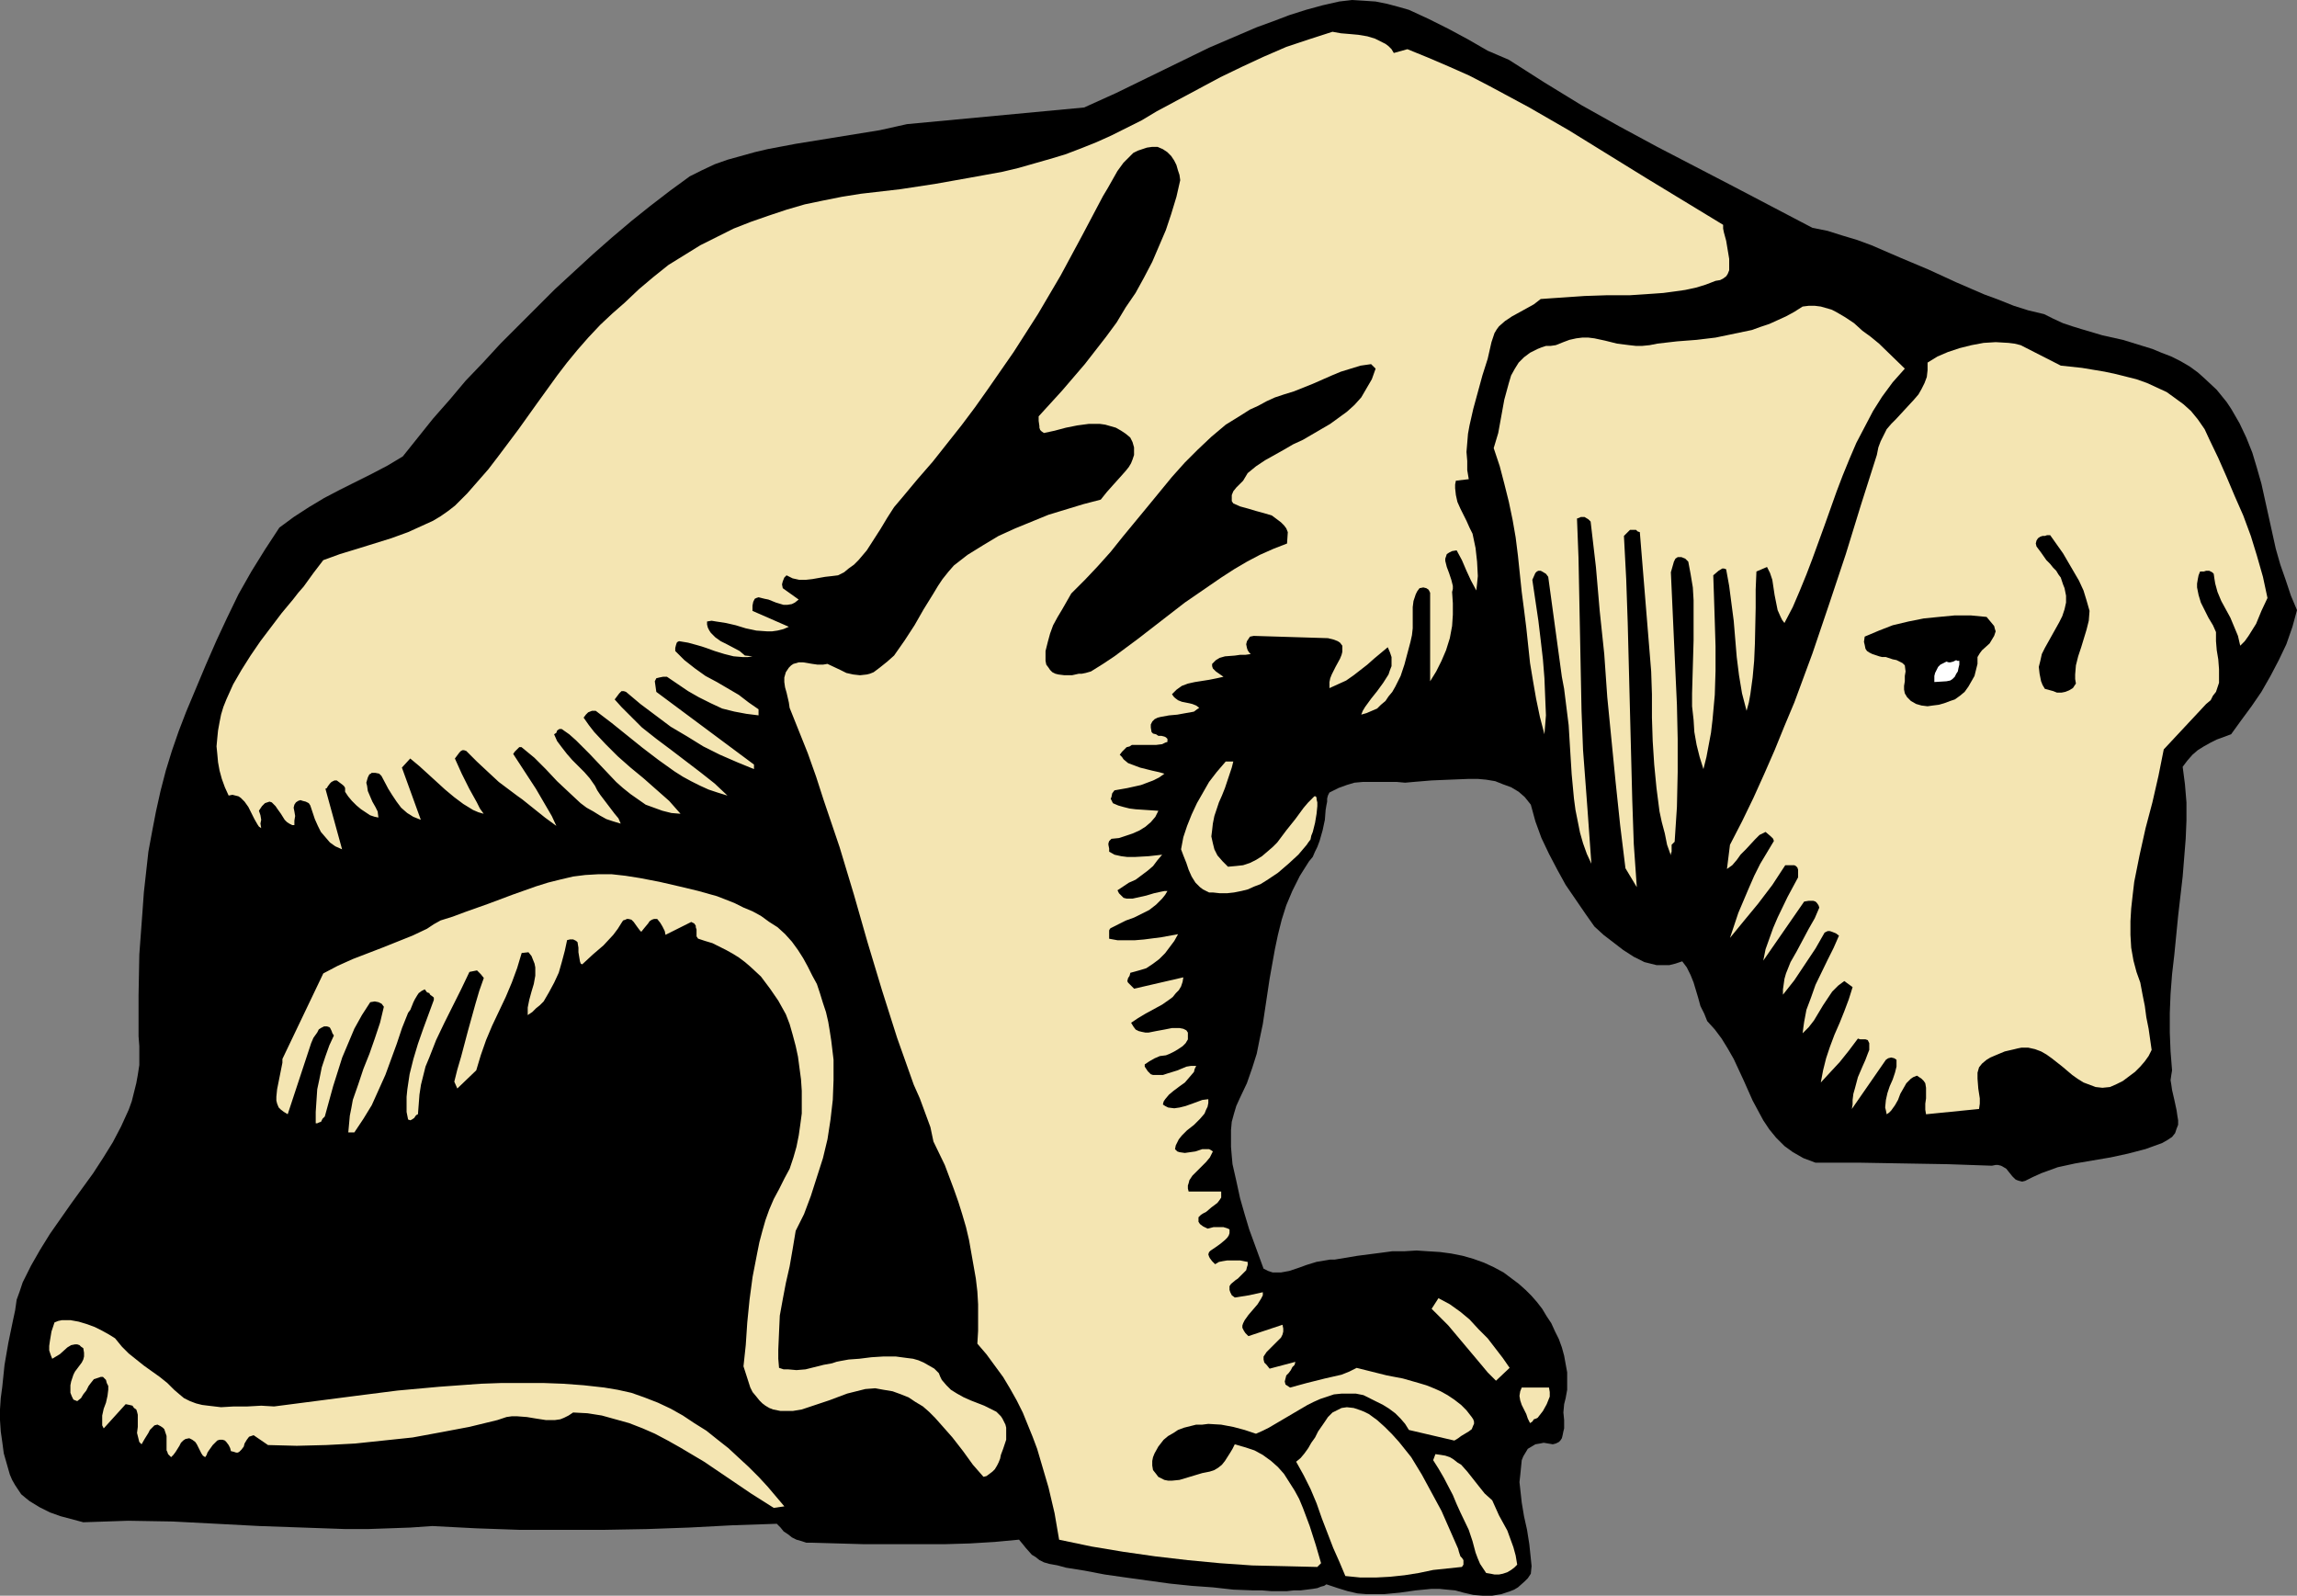 <?xml version="1.0" encoding="UTF-8" standalone="no"?>
<svg
   version="1.0"
   width="129.724mm"
   height="90.115mm"
   id="svg15"
   sodipodi:docname="Dog 1.wmf"
   xmlns:inkscape="http://www.inkscape.org/namespaces/inkscape"
   xmlns:sodipodi="http://sodipodi.sourceforge.net/DTD/sodipodi-0.dtd"
   xmlns="http://www.w3.org/2000/svg"
   xmlns:svg="http://www.w3.org/2000/svg">
  <rect width="100%" height="100%" fill="#808080" stroke="none"/>
  <sodipodi:namedview
     id="namedview15"
     pagecolor="#ffffff"
     bordercolor="#000000"
     borderopacity="0.25"
     inkscape:showpageshadow="2"
     inkscape:pageopacity="0.0"
     inkscape:pagecheckerboard="0"
     inkscape:deskcolor="#d1d1d1"
     inkscape:document-units="mm" />
  <defs
     id="defs1">
    <pattern
       id="WMFhbasepattern"
       patternUnits="userSpaceOnUse"
       width="6"
       height="6"
       x="0"
       y="0" />
  </defs>
  <path
     style="fill:#000000;fill-opacity:1;fill-rule:evenodd;stroke:none"
     d="m 322.068,12.764 7.595,4.847 7.918,4.847 8.08,4.524 8.08,4.362 16.483,8.563 16.645,8.725 3.232,0.646 3.07,0.969 3.232,0.969 3.07,1.131 5.979,2.585 6.141,2.585 5.979,2.747 5.979,2.585 3.07,1.131 3.232,1.293 3.07,0.969 3.394,0.808 1.939,0.969 2.101,0.969 1.939,0.646 2.101,0.646 4.363,1.293 4.363,0.969 4.202,1.293 2.101,0.646 1.939,0.808 2.101,0.808 1.939,0.969 1.939,1.131 1.778,1.293 1.454,1.293 2.586,2.424 2.101,2.585 0.97,1.454 1.778,3.07 1.454,3.07 1.293,3.231 0.97,3.231 0.97,3.393 3.07,13.895 0.97,3.393 1.131,3.231 1.131,3.393 1.293,3.07 -0.97,3.555 -1.293,3.716 -1.616,3.393 -1.778,3.393 -1.939,3.393 -2.101,3.07 -2.262,3.07 -2.101,2.908 -3.07,1.131 -1.293,0.646 -1.454,0.808 -1.293,0.808 -1.131,0.969 -1.131,1.293 -0.97,1.293 0.485,3.716 0.323,3.878 v 3.878 l -0.162,3.878 -0.323,4.039 -0.323,4.039 -0.97,8.402 -0.808,8.24 -0.485,4.201 -0.323,4.201 -0.162,4.039 v 4.201 l 0.162,4.039 0.323,4.039 -0.162,0.969 -0.162,1.131 0.162,0.969 0.162,1.131 0.485,2.1 0.485,2.262 0.162,1.131 0.162,0.969 v 0.969 l -0.323,0.808 -0.323,0.969 -0.646,0.808 -0.97,0.646 -1.131,0.646 -1.778,0.646 -1.778,0.646 -3.717,0.969 -3.717,0.808 -7.595,1.293 -3.717,0.808 -3.555,1.293 -1.778,0.808 -1.616,0.808 -0.646,0.162 -0.646,-0.162 -0.485,-0.162 -0.323,-0.162 -0.646,-0.646 -0.646,-0.808 -0.646,-0.808 -0.808,-0.485 -0.323,-0.162 -0.646,-0.162 h -0.485 l -0.808,0.162 -9.373,-0.323 -9.534,-0.162 -9.373,-0.162 h -9.373 l -1.293,-0.485 -1.293,-0.485 -1.131,-0.646 -1.131,-0.646 -1.778,-1.293 -1.778,-1.777 -1.454,-1.777 -1.293,-1.939 -1.131,-2.1 -1.131,-2.1 -1.939,-4.362 -2.101,-4.524 -1.293,-2.262 -1.293,-2.1 -1.454,-1.939 -1.616,-1.777 -0.646,-1.616 -0.808,-1.616 -0.485,-1.777 -0.485,-1.616 -0.485,-1.616 -0.646,-1.616 -0.808,-1.616 -0.97,-1.293 -1.454,0.485 -1.293,0.323 h -1.454 -1.293 l -1.293,-0.323 -1.293,-0.323 -2.262,-1.131 -2.262,-1.454 -4.202,-3.231 -1.939,-1.777 -1.939,-2.747 -2.101,-3.07 -2.101,-3.07 -1.778,-3.231 -1.778,-3.393 -1.616,-3.393 -1.293,-3.555 -0.485,-1.777 -0.485,-1.777 -1.293,-1.616 -1.293,-1.131 -1.616,-0.969 -1.778,-0.646 -1.616,-0.646 -1.939,-0.323 -1.778,-0.162 h -1.939 l -4.04,0.162 -3.878,0.162 -3.878,0.323 -1.778,0.162 -1.778,-0.162 h -1.939 -1.778 -1.778 -1.778 l -1.778,0.162 -1.616,0.485 -1.778,0.646 -0.97,0.485 -0.97,0.485 -0.162,0.323 -0.162,0.323 -0.162,0.646 v 0.646 l -0.162,0.808 -0.162,0.969 -0.162,2.1 -0.485,2.262 -0.646,2.262 -0.485,1.293 -0.485,0.969 -0.485,1.131 -0.808,0.969 -1.939,3.07 -1.616,3.231 -1.293,3.07 -0.97,3.07 -0.808,3.231 -0.646,3.07 -1.131,6.301 -0.97,6.463 -0.485,3.231 -0.646,3.07 -0.646,3.231 -0.97,3.07 -1.131,3.231 -1.454,3.07 -0.808,1.777 -0.485,1.616 -0.485,1.777 -0.162,1.777 v 1.777 1.777 l 0.162,1.939 0.162,1.777 0.808,3.555 0.808,3.716 0.97,3.393 0.97,3.231 3.07,8.402 0.97,0.485 0.97,0.323 h 0.808 0.97 l 1.778,-0.323 1.939,-0.646 1.778,-0.646 2.101,-0.646 1.939,-0.323 0.97,-0.162 h 0.97 l 4.848,-0.808 5.01,-0.646 2.424,-0.323 h 2.586 l 2.586,-0.162 2.424,0.162 2.586,0.162 2.424,0.323 2.424,0.485 2.262,0.646 2.262,0.808 2.101,0.969 2.101,1.131 1.939,1.454 1.293,0.969 1.454,1.293 1.293,1.293 1.131,1.293 1.131,1.454 0.97,1.616 0.97,1.454 0.808,1.777 0.808,1.616 0.646,1.777 0.485,1.777 0.323,1.777 0.323,1.777 v 1.939 1.777 l -0.323,1.777 -0.162,0.646 -0.162,0.646 -0.162,1.777 0.162,1.616 v 1.777 l -0.162,0.646 -0.162,0.808 -0.162,0.646 -0.323,0.485 -0.323,0.323 -0.646,0.323 -0.646,0.162 -0.97,-0.162 -0.97,-0.162 -0.808,0.162 -0.97,0.162 -0.808,0.485 -0.808,0.485 -0.485,0.808 -0.485,0.808 -0.323,0.808 -0.162,1.616 -0.162,1.616 -0.162,1.454 0.162,1.454 0.323,2.908 0.485,2.908 0.646,2.908 0.485,3.07 0.323,3.07 0.162,1.616 -0.162,1.616 -0.646,0.969 -0.646,0.646 -1.454,1.293 -0.808,0.485 -0.808,0.323 -1.939,0.646 -1.939,0.323 h -2.101 l -1.939,-0.162 -2.101,-0.485 -1.778,-0.485 -1.778,-0.162 -1.616,-0.162 h -1.616 l -3.394,0.323 -3.394,0.485 -3.394,0.323 h -1.778 -1.939 l -1.939,-0.162 -2.101,-0.485 -2.101,-0.646 -2.424,-0.808 -0.485,0.323 -0.646,0.162 -0.808,0.323 -0.97,0.162 -1.293,0.162 -1.293,0.162 h -1.454 l -1.454,0.162 h -3.394 l -1.939,-0.162 h -1.939 l -4.202,-0.162 -4.363,-0.485 -4.525,-0.323 -4.686,-0.485 -9.373,-1.293 -4.525,-0.646 -4.202,-0.808 -4.04,-0.646 -1.778,-0.485 -1.778,-0.323 -1.131,-0.323 -0.97,-0.485 -0.808,-0.646 -0.808,-0.485 -1.293,-1.454 -0.646,-0.808 -0.808,-0.969 -5.171,0.485 -5.333,0.323 -5.494,0.162 h -5.656 -11.312 L 173.235,329.281 h -1.131 l -0.97,-0.323 -1.131,-0.323 -0.97,-0.485 -0.808,-0.646 -0.97,-0.646 -0.646,-0.808 -0.808,-0.808 -9.534,0.323 -9.211,0.485 -9.05,0.323 -9.05,0.162 h -9.05 -9.05 l -9.211,-0.323 -9.373,-0.485 -4.686,0.323 -4.525,0.162 -4.686,0.162 h -4.525 l -9.211,-0.323 -9.211,-0.323 -9.211,-0.485 -9.373,-0.485 -9.534,-0.162 -4.686,0.162 -4.848,0.162 -2.424,-0.646 -2.424,-0.646 -2.262,-0.808 -2.262,-1.131 L 6.302,320.395 5.494,319.748 4.525,318.94 3.878,317.971 3.232,317.002 2.586,315.871 2.101,314.74 1.454,312.478 0.808,310.216 0.485,307.792 0.162,305.53 0,303.107 v -2.262 l 0.162,-2.424 0.323,-2.424 0.485,-4.686 0.808,-4.686 0.97,-4.686 0.485,-2.262 0.323,-2.262 0.646,-1.777 0.646,-1.939 1.778,-3.555 1.939,-3.393 2.101,-3.393 2.262,-3.231 2.262,-3.231 4.686,-6.463 2.101,-3.231 2.101,-3.393 1.778,-3.393 0.808,-1.777 0.808,-1.777 0.646,-1.777 0.485,-1.939 0.485,-1.939 0.323,-1.777 0.323,-2.1 v -1.939 -2.1 l -0.162,-2.1 v -8.725 l 0.162,-8.725 0.646,-8.725 0.323,-4.524 0.485,-4.362 0.485,-4.362 0.808,-4.362 0.808,-4.201 0.97,-4.362 1.131,-4.362 1.293,-4.201 1.454,-4.201 1.616,-4.201 4.202,-10.017 2.262,-5.17 2.262,-4.847 2.424,-5.009 2.747,-4.847 2.909,-4.686 3.07,-4.686 3.07,-2.262 3.232,-2.1 3.232,-1.939 3.394,-1.777 6.787,-3.393 3.394,-1.777 3.232,-1.939 3.232,-4.039 3.232,-4.039 3.555,-4.039 3.394,-4.039 3.717,-3.878 3.717,-4.039 3.878,-3.878 3.878,-3.878 3.878,-3.878 4.04,-3.716 4.04,-3.716 4.04,-3.555 4.202,-3.555 4.04,-3.231 4.202,-3.231 4.202,-3.07 2.586,-1.293 2.747,-1.293 2.747,-0.969 2.909,-0.808 2.909,-0.808 2.747,-0.646 5.979,-1.131 5.979,-0.969 5.979,-0.969 5.979,-0.969 5.818,-1.293 37.814,-3.555 6.787,-3.07 6.626,-3.231 13.251,-6.463 6.787,-2.908 3.394,-1.454 3.555,-1.293 3.394,-1.293 3.555,-1.131 3.555,-0.969 3.555,-0.808 L 288.617,0 l 2.586,0.162 2.424,0.162 2.424,0.485 2.424,0.646 2.262,0.646 2.101,0.969 2.101,0.969 4.202,2.1 4.202,2.262 4.202,2.424 2.262,0.969 z"
     id="path1" />
  <path
     style="fill:#f4e5b2;fill-opacity:1;fill-rule:evenodd;stroke:none"
     d="m 297.505,11.31 2.909,-0.808 4.363,1.777 4.525,1.939 4.363,1.939 4.363,2.262 4.202,2.262 4.202,2.262 8.403,4.847 16.483,10.179 8.242,5.009 8.242,5.009 v 0.808 l 0.162,0.808 0.485,1.777 0.323,1.939 0.323,1.939 v 1.777 0.646 l -0.323,0.808 -0.323,0.485 -0.646,0.485 -0.646,0.323 -0.97,0.162 -2.101,0.808 -2.101,0.646 -2.262,0.485 -2.262,0.323 -2.424,0.323 -2.262,0.162 -4.848,0.323 h -4.848 l -4.848,0.162 -4.686,0.323 -2.424,0.162 -2.262,0.162 -1.454,1.131 -1.454,0.808 -3.232,1.777 -1.454,0.969 -1.293,1.131 -0.485,0.646 -0.485,0.808 -0.323,0.969 -0.323,0.969 -0.808,3.555 -1.131,3.555 -0.97,3.555 -0.97,3.555 -0.808,3.555 -0.323,1.777 -0.162,1.939 -0.162,1.939 0.162,1.939 v 1.939 l 0.323,1.939 -2.747,0.323 -0.162,0.808 v 0.808 l 0.162,1.454 0.323,1.454 0.646,1.454 1.293,2.585 0.646,1.454 0.646,1.293 0.646,3.07 0.323,2.908 0.162,3.07 -0.162,1.616 -0.162,1.454 -1.131,-2.1 -0.97,-2.1 -0.97,-2.262 -1.131,-2.1 -0.97,0.162 -0.646,0.323 -0.485,0.323 -0.162,0.485 -0.162,0.485 v 0.485 l 0.162,0.646 0.162,0.646 0.485,1.293 0.485,1.454 0.323,1.293 v 0.646 l -0.162,0.646 0.162,2.424 v 2.424 l -0.162,2.424 -0.485,2.585 -0.808,2.585 -0.97,2.262 -1.131,2.262 -1.293,2.1 v -18.904 l -0.323,-0.646 -0.485,-0.323 -0.646,-0.162 -0.808,0.162 -0.485,0.646 -0.323,0.646 -0.485,1.454 -0.162,1.293 v 4.524 l -0.162,1.454 -0.323,1.454 -0.646,2.424 -0.646,2.424 -0.808,2.424 -1.131,2.262 -0.646,1.131 -0.808,0.969 -0.646,0.969 -0.97,0.808 -0.808,0.808 -1.131,0.485 -1.131,0.485 -1.131,0.323 0.323,-0.808 0.485,-0.808 1.293,-1.777 1.293,-1.616 1.293,-1.777 1.131,-1.777 0.323,-0.969 0.323,-0.808 v -0.969 -0.969 l -0.323,-0.969 -0.485,-1.131 -2.909,2.424 -1.454,1.293 -1.454,1.131 -1.454,1.131 -1.616,1.131 -1.778,0.808 -1.778,0.808 v -0.646 -0.646 l 0.162,-0.808 0.323,-0.808 0.808,-1.616 0.97,-1.777 0.323,-0.808 0.162,-0.646 v -0.646 -0.646 l -0.485,-0.646 -0.485,-0.323 -0.808,-0.323 -0.646,-0.162 -0.646,-0.162 -15.837,-0.485 -0.808,0.162 -0.323,0.485 -0.323,0.485 -0.162,0.646 0.162,0.808 0.162,0.485 0.323,0.485 0.323,0.323 -1.131,0.162 h -1.131 l -1.131,0.162 -2.101,0.162 -1.131,0.323 -0.808,0.485 -0.808,0.808 v 0.485 l 0.162,0.485 0.323,0.323 0.323,0.323 1.616,1.131 -1.454,0.323 -1.616,0.323 -3.07,0.485 -1.454,0.323 -1.293,0.485 -1.131,0.808 -0.485,0.485 -0.485,0.485 0.323,0.485 0.323,0.323 0.646,0.485 0.808,0.323 0.808,0.162 0.808,0.162 0.646,0.162 0.808,0.323 0.646,0.485 -0.485,0.323 -0.646,0.485 -0.808,0.162 -0.97,0.162 -1.778,0.323 -1.778,0.162 -1.778,0.323 -0.646,0.162 -0.646,0.323 -0.485,0.485 -0.323,0.646 v 0.646 l 0.162,0.969 0.323,0.323 0.646,0.162 0.485,0.323 h 0.646 l 0.646,0.162 0.323,0.162 0.323,0.323 v 0.646 l -0.485,0.162 -0.646,0.323 -1.293,0.162 h -1.616 -1.454 -1.293 -0.808 l -0.485,0.323 -0.646,0.162 -0.485,0.485 -0.485,0.485 -0.485,0.646 0.485,0.485 0.323,0.485 0.97,0.808 1.293,0.485 1.293,0.485 2.586,0.646 1.454,0.323 1.131,0.323 -1.131,0.808 -1.293,0.646 -1.293,0.485 -1.293,0.485 -2.909,0.646 -2.747,0.485 -0.485,0.646 -0.162,0.808 -0.162,0.323 0.162,0.323 0.162,0.323 0.162,0.323 1.131,0.485 1.131,0.323 1.293,0.323 1.293,0.162 2.424,0.162 2.424,0.162 -0.646,1.293 -0.97,1.131 -1.131,0.969 -1.293,0.808 -1.454,0.646 -1.454,0.485 -1.454,0.485 -1.616,0.162 -0.323,0.323 -0.162,0.162 -0.162,0.485 v 0.323 l 0.162,0.808 v 0.646 l 1.131,0.646 1.454,0.323 1.293,0.162 h 1.616 l 2.909,-0.162 2.909,-0.323 -0.97,1.131 -0.97,1.293 -1.131,0.969 -2.586,1.939 -1.454,0.646 -2.424,1.616 0.323,0.646 0.485,0.485 0.485,0.485 0.646,0.162 h 0.646 0.646 l 1.454,-0.323 1.454,-0.323 1.616,-0.485 1.454,-0.323 0.808,-0.162 h 0.646 l -0.485,0.808 -0.646,0.808 -1.293,1.293 -1.454,1.131 -1.616,0.808 -1.616,0.808 -1.778,0.646 -1.616,0.808 -1.616,0.808 -0.162,0.162 -0.162,0.323 v 0.485 0.808 0.485 l 1.778,0.323 h 1.778 1.939 l 1.939,-0.162 3.717,-0.485 3.555,-0.646 -0.808,1.454 -0.97,1.293 -0.97,1.293 -1.293,1.293 -1.293,0.969 -1.454,0.969 -1.616,0.485 -1.778,0.485 -0.162,0.646 -0.323,0.485 -0.162,0.646 0.162,0.323 0.323,0.323 0.97,0.969 10.504,-2.424 -0.162,0.969 -0.323,0.969 -0.485,0.808 -0.646,0.646 -0.646,0.808 -0.646,0.485 -1.616,1.131 -1.778,0.969 -1.778,0.969 -1.616,0.969 -1.454,0.969 0.485,0.808 0.485,0.646 0.646,0.323 0.646,0.162 0.808,0.162 h 0.646 l 1.616,-0.323 1.778,-0.323 1.616,-0.323 h 0.808 0.808 l 0.808,0.162 0.646,0.323 0.323,0.485 v 0.485 0.485 0.485 l -0.485,0.808 -0.646,0.646 -0.97,0.646 -0.808,0.485 -0.97,0.485 -0.808,0.323 -1.293,0.162 -1.131,0.485 -1.131,0.646 -0.97,0.646 v 0.485 l 0.323,0.485 0.323,0.485 0.323,0.323 0.323,0.323 0.485,0.162 h 0.485 0.485 1.131 l 0.97,-0.323 2.101,-0.646 1.939,-0.808 0.97,-0.162 h 1.131 l -0.323,0.646 -0.162,0.646 -0.97,1.131 -0.97,1.131 -1.131,0.808 -1.293,0.969 -0.97,0.808 -0.808,0.969 -0.323,0.485 -0.162,0.646 0.485,0.323 0.646,0.323 1.293,0.162 1.131,-0.162 1.293,-0.323 2.262,-0.808 1.293,-0.485 1.293,-0.162 v 0.808 l -0.162,0.808 -0.323,0.646 -0.323,0.808 -0.97,1.131 -1.293,1.293 -1.454,1.131 -1.131,1.131 -0.646,0.808 -0.323,0.646 -0.323,0.646 -0.162,0.808 0.485,0.485 0.485,0.162 1.131,0.162 1.131,-0.162 1.131,-0.162 0.97,-0.323 0.485,-0.162 h 0.485 0.97 l 0.323,0.162 0.485,0.323 -0.323,0.646 -0.323,0.646 -0.808,0.969 -0.97,0.969 -0.485,0.485 -0.485,0.485 -0.97,0.969 -0.646,0.969 -0.162,0.646 -0.162,0.485 v 0.646 l 0.162,0.646 h 6.949 v 0.646 0.646 l -0.323,0.485 -0.485,0.646 -1.293,0.969 -1.131,0.969 -0.646,0.323 -0.485,0.323 -0.485,0.485 v 0.485 0.485 l 0.323,0.485 0.646,0.485 0.323,0.162 0.646,0.323 0.646,-0.162 0.646,-0.162 h 1.293 0.808 l 0.485,0.162 0.485,0.162 0.323,0.162 v 0.808 l -0.162,0.485 -0.323,0.485 -0.485,0.485 -0.97,0.808 -1.131,0.808 -0.97,0.646 -0.323,0.323 -0.162,0.485 0.162,0.485 0.162,0.323 0.485,0.646 0.646,0.646 0.808,-0.485 0.808,-0.162 0.97,-0.162 h 0.97 1.778 l 1.616,0.323 v 0.646 l -0.162,0.485 -0.162,0.646 -0.485,0.485 -0.808,0.808 -0.485,0.485 -0.485,0.323 -0.97,0.808 -0.323,0.485 v 0.323 0.485 l 0.162,0.485 0.323,0.646 0.646,0.485 3.07,-0.485 2.909,-0.646 v 0.646 l -0.323,0.646 -0.808,1.293 -0.97,1.131 -0.97,1.131 -0.808,1.131 -0.323,0.646 -0.162,0.485 v 0.485 l 0.323,0.646 0.323,0.485 0.646,0.646 7.272,-2.424 0.162,0.808 v 0.646 l -0.162,0.646 -0.323,0.646 -0.97,0.969 -1.131,1.131 -0.97,0.969 -0.323,0.485 -0.323,0.485 v 0.646 l 0.162,0.646 0.485,0.485 0.646,0.808 5.494,-1.454 -0.162,0.646 -0.485,0.485 -0.323,0.646 -0.485,0.646 -0.485,0.485 -0.162,0.646 -0.162,0.646 0.162,0.646 0.97,0.646 1.778,-0.485 1.778,-0.485 1.939,-0.485 1.939,-0.485 3.555,-0.808 1.616,-0.646 1.616,-0.808 3.232,0.808 3.232,0.808 3.394,0.646 3.394,0.969 1.616,0.485 1.616,0.646 1.454,0.646 1.454,0.808 1.454,0.969 1.454,1.131 1.131,1.131 1.131,1.454 0.323,0.485 0.162,0.485 v 0.485 l -0.162,0.323 -0.323,0.808 -0.646,0.485 -1.616,0.969 -0.646,0.485 -0.808,0.485 -9.696,-2.262 -0.808,-1.293 -0.97,-1.131 -1.131,-1.131 -1.293,-0.969 -1.293,-0.808 -1.293,-0.646 -2.909,-1.454 -1.616,-0.323 h -1.616 -1.454 l -1.616,0.162 -1.454,0.485 -1.454,0.485 -1.454,0.646 -1.293,0.646 -2.747,1.616 -2.747,1.616 -2.747,1.616 -1.293,0.646 -1.454,0.646 -2.424,-0.808 -2.424,-0.646 -2.586,-0.485 -2.747,-0.162 -1.293,0.162 h -1.293 l -1.293,0.323 -1.293,0.323 -1.293,0.485 -0.97,0.646 -1.131,0.646 -0.97,0.808 -1.131,1.454 -0.808,1.454 -0.323,0.808 -0.162,0.808 v 0.969 l 0.162,0.969 0.646,0.808 0.485,0.646 0.646,0.323 0.646,0.323 0.808,0.162 h 0.808 l 1.616,-0.162 3.232,-0.969 1.616,-0.485 1.616,-0.323 0.97,-0.323 0.808,-0.485 0.808,-0.646 0.646,-0.808 1.131,-1.777 0.485,-0.808 0.485,-0.969 2.262,0.646 1.939,0.646 1.778,0.969 1.778,1.293 1.454,1.293 1.293,1.454 1.131,1.777 1.131,1.777 0.97,1.777 0.808,1.939 1.454,3.878 1.293,4.039 1.131,3.878 -0.808,0.808 -6.787,-0.162 -7.11,-0.162 -6.949,-0.485 -6.787,-0.646 -6.949,-0.808 -6.787,-0.969 -6.787,-1.131 -6.949,-1.454 -0.97,-5.655 -1.293,-5.493 -1.616,-5.493 -0.808,-2.747 -0.97,-2.585 -2.101,-5.17 -1.293,-2.585 -1.454,-2.585 -1.454,-2.424 -1.778,-2.424 -1.778,-2.424 -1.939,-2.262 0.162,-2.747 v -2.908 -2.747 l -0.162,-2.747 -0.323,-2.747 -0.485,-2.747 -0.485,-2.747 -0.485,-2.747 -0.646,-2.747 -0.808,-2.747 -0.808,-2.585 -0.97,-2.747 -1.939,-5.17 -2.424,-5.009 -0.646,-3.07 -1.131,-3.07 -1.131,-3.07 -1.293,-2.908 -3.555,-10.017 -3.232,-10.179 -3.07,-10.179 -2.909,-10.179 -3.07,-10.179 -3.394,-10.017 -1.616,-5.009 -1.778,-5.009 -1.939,-4.847 -1.939,-4.847 -0.162,-1.131 -0.485,-2.1 -0.323,-1.131 -0.162,-1.131 v -0.969 l 0.323,-1.131 0.323,-0.485 0.323,-0.485 0.485,-0.485 0.485,-0.323 1.131,-0.323 h 0.97 l 0.97,0.162 0.97,0.162 1.131,0.162 h 1.131 l 0.97,-0.162 2.747,1.293 1.293,0.646 1.454,0.323 1.454,0.162 1.454,-0.162 0.646,-0.162 0.808,-0.323 0.646,-0.485 0.646,-0.485 1.616,-1.293 1.454,-1.293 1.131,-1.616 1.131,-1.616 2.101,-3.231 1.939,-3.393 2.101,-3.393 0.97,-1.616 0.97,-1.454 1.293,-1.616 1.131,-1.293 1.454,-1.131 1.454,-1.131 3.394,-2.1 3.232,-1.939 3.555,-1.616 3.555,-1.454 3.555,-1.454 3.717,-1.131 3.717,-1.131 3.717,-0.969 1.293,-1.616 1.293,-1.454 1.454,-1.616 1.293,-1.454 0.646,-0.808 0.485,-0.808 0.323,-0.808 0.323,-0.969 V 96.296 95.488 l -0.323,-1.131 -0.485,-0.969 -0.97,-0.808 -0.97,-0.646 -1.131,-0.646 -1.131,-0.323 -1.131,-0.323 -1.131,-0.162 h -2.424 l -2.424,0.323 -2.424,0.485 -2.424,0.646 -2.262,0.485 -0.485,-0.323 -0.323,-0.323 -0.162,-0.485 v -0.323 l -0.162,-1.131 V 88.864 l 5.01,-5.493 4.848,-5.655 2.262,-2.908 2.262,-2.908 2.262,-3.07 1.939,-3.231 2.101,-3.07 1.778,-3.231 1.778,-3.393 1.454,-3.393 1.454,-3.393 1.131,-3.393 1.131,-3.716 0.808,-3.555 -0.162,-1.131 -0.323,-0.969 -0.323,-1.131 -0.485,-0.969 -0.646,-0.969 -0.808,-0.808 -0.97,-0.646 -1.131,-0.485 h -1.131 l -1.131,0.162 -0.97,0.323 -0.97,0.323 -0.97,0.485 -0.646,0.646 -0.808,0.808 -0.646,0.646 -1.293,1.777 -2.101,3.716 -0.97,1.616 -4.525,8.563 -4.525,8.402 -4.848,8.24 -5.171,8.079 -5.494,7.917 -2.747,3.878 -2.909,3.878 -3.07,3.878 -3.07,3.878 -3.232,3.716 -3.232,3.878 -1.778,2.1 -1.454,2.262 -1.454,2.424 -1.454,2.262 -1.454,2.262 -1.778,2.1 -0.97,0.969 -1.131,0.808 -0.97,0.808 -1.293,0.646 -1.293,0.162 -1.454,0.162 -2.747,0.485 -1.454,0.162 h -1.293 l -1.454,-0.323 -0.646,-0.323 -0.646,-0.323 -0.485,0.485 -0.323,0.808 -0.162,0.646 0.162,0.808 3.394,2.424 -0.808,0.646 -0.646,0.323 -0.97,0.162 h -0.808 l -1.616,-0.485 -1.616,-0.646 -0.808,-0.162 -0.646,-0.162 -0.646,-0.162 -0.485,0.162 -0.323,0.162 -0.323,0.646 -0.162,0.808 v 1.131 l 7.757,3.393 -1.131,0.485 -1.293,0.323 -1.131,0.162 h -1.131 l -2.262,-0.162 -2.262,-0.485 -2.101,-0.646 -2.101,-0.485 -2.101,-0.323 -0.97,-0.162 -0.97,0.162 v 0.646 l 0.162,0.646 0.323,0.646 0.323,0.485 0.97,0.969 1.131,0.808 1.293,0.646 2.747,1.454 1.131,0.969 1.616,0.162 -0.97,0.162 h -1.131 l -1.939,-0.162 -1.939,-0.485 -2.101,-0.646 -1.778,-0.646 -0.97,-0.323 -1.131,-0.323 -1.778,-0.485 -1.939,-0.323 -0.323,0.162 -0.162,0.162 -0.162,0.485 -0.162,0.646 v 0.646 l 0.97,0.969 0.97,0.969 2.262,1.777 2.262,1.616 2.424,1.293 4.686,2.747 2.101,1.616 2.101,1.454 v 1.293 l -1.293,-0.162 -1.293,-0.162 -2.586,-0.485 -2.586,-0.646 -2.424,-1.131 -2.586,-1.293 -2.262,-1.293 -4.525,-3.07 h -0.808 l -0.808,0.162 -0.646,0.162 -0.162,0.323 -0.162,0.323 0.323,2.262 20.846,15.511 v 0.969 l -3.555,-1.454 -3.717,-1.616 -3.555,-1.777 -3.394,-2.1 -3.555,-2.1 -3.232,-2.424 -3.232,-2.424 -3.07,-2.585 -0.485,-0.162 h -0.485 l -0.162,0.162 -0.323,0.323 -0.485,0.646 -0.485,0.646 1.454,1.616 1.454,1.454 2.909,2.908 3.07,2.424 3.232,2.424 6.141,4.686 3.07,2.424 2.747,2.585 -2.101,-0.646 -1.939,-0.646 -1.778,-0.808 -1.939,-0.969 -1.778,-0.969 -1.778,-1.131 -3.394,-2.424 -3.394,-2.585 -6.626,-5.332 -3.394,-2.585 h -0.808 l -0.808,0.323 -0.485,0.485 -0.485,0.646 1.131,1.616 1.131,1.454 2.424,2.585 2.586,2.585 2.747,2.424 2.747,2.262 2.747,2.424 2.747,2.424 2.424,2.747 -1.939,-0.162 -1.939,-0.485 -1.778,-0.646 -1.778,-0.646 -1.616,-1.131 -1.616,-1.131 -1.616,-1.293 -1.454,-1.293 -2.909,-3.07 -2.747,-2.908 -2.909,-2.908 -1.454,-1.293 -1.616,-1.131 h -0.323 -0.162 l -0.485,0.323 -0.162,0.485 -0.485,0.323 0.646,1.454 0.97,1.293 1.131,1.454 1.131,1.293 1.293,1.293 1.293,1.293 1.131,1.293 1.131,1.616 0.485,0.969 0.646,0.969 3.07,4.039 0.808,0.969 0.485,1.131 -1.616,-0.485 -1.454,-0.485 -1.454,-0.808 -1.293,-0.808 -1.454,-0.808 -1.293,-0.969 -2.424,-2.262 -2.586,-2.424 -2.424,-2.585 -2.424,-2.424 -2.747,-2.262 h -0.162 -0.323 l -0.485,0.485 -0.485,0.485 -0.323,0.485 2.424,3.716 2.424,3.716 2.262,3.878 1.131,1.939 0.97,2.1 -2.424,-1.777 -2.424,-1.939 -2.424,-1.939 -1.131,-0.808 -1.293,-0.969 -2.586,-1.939 -2.262,-2.1 -2.424,-2.262 -2.262,-2.262 -0.485,-0.162 h -0.323 l -0.323,0.162 -0.323,0.323 -0.485,0.646 -0.485,0.646 1.454,3.231 1.616,3.231 0.808,1.454 0.808,1.454 0.646,1.293 0.808,1.131 -1.131,-0.323 -1.131,-0.485 -2.101,-1.293 -1.939,-1.454 -1.939,-1.616 -3.717,-3.393 -1.778,-1.616 -1.939,-1.616 -1.778,1.939 4.04,11.148 -0.808,-0.323 -0.808,-0.323 -1.293,-0.808 -1.293,-1.131 -0.97,-1.293 -0.97,-1.454 -0.808,-1.293 -1.454,-2.747 -0.485,-0.485 -0.808,-0.162 h -0.808 l -0.162,0.162 -0.323,0.162 -0.323,0.646 -0.323,1.131 0.162,0.646 0.162,1.131 0.485,1.131 0.485,1.131 0.646,1.131 0.485,0.969 0.162,1.293 -0.808,-0.162 -0.97,-0.323 -0.97,-0.646 -0.97,-0.646 -0.97,-0.808 -0.97,-0.969 -0.808,-0.969 -0.646,-0.969 v -0.323 -0.485 l -0.162,-0.323 -0.323,-0.323 -0.646,-0.485 -0.646,-0.485 h -0.485 l -0.323,0.162 -0.323,0.162 -0.323,0.323 -0.485,0.646 -0.162,0.323 -0.323,0.162 3.555,12.926 -1.454,-0.646 -1.131,-0.808 -0.97,-1.131 -0.97,-1.131 -0.646,-1.293 -0.646,-1.454 -0.485,-1.454 -0.485,-1.454 -0.323,-0.485 -0.646,-0.323 -0.646,-0.162 -0.485,-0.162 -0.485,0.162 -0.485,0.323 -0.323,0.485 -0.162,0.646 0.162,0.808 0.162,0.969 -0.162,0.969 V 176.112 H 62.378 l -0.646,-0.323 -0.485,-0.323 -0.485,-0.485 -0.808,-1.293 -0.808,-1.131 -0.323,-0.485 -0.485,-0.485 -0.323,-0.323 -0.485,-0.162 -0.485,0.162 -0.485,0.162 -0.646,0.646 -0.646,0.969 0.323,0.969 0.162,0.969 -0.162,0.808 0.162,0.969 -0.485,-0.323 -0.323,-0.485 -0.646,-1.131 -1.293,-2.585 -0.808,-1.131 -0.808,-0.808 -0.485,-0.323 -0.646,-0.162 -0.646,-0.162 -0.808,0.162 -0.808,-1.777 -0.646,-1.777 -0.485,-1.777 -0.323,-1.777 -0.162,-1.777 -0.162,-1.616 0.162,-1.777 0.162,-1.616 0.323,-1.777 0.323,-1.616 0.485,-1.616 0.646,-1.616 1.454,-3.231 1.778,-3.07 1.939,-3.07 2.101,-3.07 4.525,-5.978 2.424,-2.908 1.131,-1.454 1.131,-1.293 2.101,-2.908 2.101,-2.747 3.555,-1.293 3.717,-1.131 7.272,-2.262 3.555,-1.293 3.555,-1.616 1.778,-0.808 1.616,-0.969 1.616,-1.131 1.454,-1.131 2.586,-2.585 2.262,-2.585 2.262,-2.585 2.101,-2.747 4.363,-5.817 4.04,-5.655 4.202,-5.817 2.101,-2.747 2.262,-2.747 2.262,-2.585 2.586,-2.747 2.586,-2.424 2.586,-2.262 3.07,-2.908 3.07,-2.585 3.232,-2.585 3.394,-2.1 3.394,-2.1 3.555,-1.777 3.555,-1.777 3.717,-1.454 3.717,-1.293 3.878,-1.293 3.878,-1.131 3.878,-0.808 4.04,-0.808 4.04,-0.646 4.202,-0.485 4.202,-0.485 7.434,-1.131 7.272,-1.293 7.11,-1.293 3.394,-0.808 3.394,-0.969 3.394,-0.969 3.232,-0.969 3.394,-1.293 3.232,-1.293 3.232,-1.454 3.232,-1.616 3.232,-1.616 3.232,-1.939 9.05,-4.847 4.525,-2.424 4.686,-2.262 4.525,-2.1 4.848,-2.1 4.848,-1.616 5.01,-1.616 1.778,0.323 1.939,0.162 1.778,0.162 1.939,0.323 1.616,0.485 1.616,0.808 0.646,0.323 0.646,0.485 0.646,0.646 z"
     id="path2" />
  <path
     style="fill:#f4e5b2;fill-opacity:1;fill-rule:evenodd;stroke:none"
     d="m 401.091,73.353 5.494,5.332 -2.586,2.908 -2.262,3.07 -1.939,3.07 -1.778,3.393 -1.778,3.393 -1.454,3.393 -1.454,3.555 -1.293,3.393 -2.586,7.271 -2.586,7.109 -1.293,3.393 -1.454,3.555 -1.454,3.393 -1.778,3.393 -0.485,-0.646 -0.323,-0.646 -0.646,-1.454 -0.323,-1.616 -0.323,-1.616 -0.485,-3.231 -0.485,-1.454 -0.323,-0.646 -0.323,-0.646 -2.262,0.969 -0.162,3.878 v 3.878 l -0.162,7.594 -0.162,3.716 -0.323,3.555 -0.485,3.555 -0.323,1.777 -0.485,1.777 -0.97,-3.716 -0.646,-3.878 -0.485,-3.878 -0.323,-3.878 -0.323,-3.878 -0.485,-3.716 -0.485,-3.716 -0.646,-3.555 -0.485,-0.162 h -0.323 l -0.808,0.485 -1.131,0.969 0.162,4.847 0.162,5.009 0.162,5.332 v 5.17 l -0.162,5.17 -0.485,5.332 -0.323,2.747 -0.485,2.585 -0.485,2.585 -0.646,2.585 -0.808,-2.585 -0.646,-2.585 -0.485,-2.747 -0.162,-2.585 -0.323,-2.908 v -2.747 l 0.162,-5.655 0.162,-5.655 v -5.817 -2.747 l -0.162,-2.747 -0.485,-2.908 -0.485,-2.585 -0.646,-0.646 -0.808,-0.323 h -0.485 -0.323 l -0.485,0.323 -0.323,0.646 -0.646,2.262 0.646,14.218 0.646,14.057 0.162,7.271 v 7.109 l -0.162,7.432 -0.485,7.432 -0.323,0.323 -0.323,0.323 v 0.808 0.646 l -0.162,0.485 v 0.323 l -0.808,-2.262 -0.485,-2.424 -0.646,-2.424 -0.485,-2.262 -0.646,-5.009 -0.485,-5.009 -0.323,-5.009 -0.162,-5.009 v -5.009 l -0.162,-4.847 -2.424,-29.729 v 0 l -0.485,-0.162 -0.162,-0.162 -0.162,-0.162 h -0.646 -0.646 l -1.293,1.293 0.485,9.21 0.323,9.371 0.485,18.904 0.485,18.904 0.323,9.371 0.646,9.21 -2.424,-4.039 -1.131,-9.21 -0.97,-9.21 -1.778,-18.096 -0.646,-9.21 -0.97,-9.21 -0.808,-9.371 -1.131,-9.694 -0.485,-0.485 -0.808,-0.485 h -0.323 -0.485 l -0.323,0.162 -0.485,0.162 0.323,8.402 0.162,8.24 0.162,8.079 0.162,8.24 0.162,8.079 0.323,8.402 0.646,8.563 0.323,4.362 0.323,4.524 0.485,6.786 -0.97,-2.1 -0.808,-2.262 -0.646,-2.262 -0.485,-2.424 -0.485,-2.424 -0.323,-2.424 -0.485,-5.17 -0.323,-5.17 -0.323,-5.332 -0.646,-5.17 -0.323,-2.585 -0.485,-2.585 -2.909,-21.327 -0.485,-0.646 -0.808,-0.485 -0.323,-0.162 h -0.485 l -0.323,0.162 -0.323,0.323 -0.646,1.454 0.646,4.362 0.646,4.362 0.485,4.039 0.485,4.201 0.323,4.039 0.162,4.039 0.162,3.878 -0.323,4.039 -0.97,-3.716 -0.808,-3.878 -0.646,-3.716 -0.646,-3.878 -0.808,-7.594 -0.485,-3.878 -0.485,-3.716 -0.808,-7.755 -0.485,-3.878 -0.646,-3.716 -0.808,-3.878 -0.97,-3.878 -0.97,-3.716 -1.293,-3.878 0.485,-1.616 0.485,-1.616 0.646,-3.555 0.646,-3.555 0.485,-1.777 0.485,-1.777 0.485,-1.616 0.808,-1.454 0.808,-1.293 1.131,-1.131 1.293,-0.969 1.616,-0.808 0.808,-0.323 0.97,-0.323 h 0.97 l 1.131,-0.162 1.616,-0.646 1.293,-0.485 1.454,-0.323 1.293,-0.162 h 1.293 l 1.293,0.162 2.262,0.485 2.586,0.646 2.586,0.323 1.454,0.162 H 350.51 l 1.616,-0.162 1.616,-0.323 4.202,-0.485 4.202,-0.323 4.04,-0.485 3.878,-0.808 3.878,-0.808 1.778,-0.646 1.939,-0.646 1.778,-0.808 1.778,-0.808 1.778,-0.969 1.778,-1.131 1.293,-0.162 h 1.293 l 1.293,0.162 1.131,0.323 1.131,0.323 0.97,0.485 1.939,1.131 1.939,1.293 1.778,1.616 1.778,1.293 z"
     id="path3" />
  <path
     style="fill:#f4e5b2;fill-opacity:1;fill-rule:evenodd;stroke:none"
     d="m 439.875,78.039 4.525,0.485 4.848,0.808 2.262,0.485 4.525,1.131 2.262,0.808 2.101,0.969 2.101,0.969 1.778,1.293 1.778,1.293 1.616,1.454 1.454,1.777 1.454,2.1 0.97,2.1 1.939,4.039 1.778,4.039 1.778,4.201 1.778,4.039 1.616,4.362 1.293,4.201 1.293,4.524 0.97,4.524 -1.293,2.747 -1.131,2.747 -0.808,1.293 -0.808,1.293 -0.808,1.131 -0.97,0.969 -0.485,-2.1 -0.808,-1.939 -0.808,-1.939 -0.97,-1.777 -0.97,-1.777 -0.808,-1.939 -0.485,-1.777 -0.162,-0.969 -0.162,-1.131 -0.323,-0.323 -0.323,-0.162 -0.323,-0.162 h -0.646 l -0.485,0.162 h -0.808 l -0.323,0.808 -0.162,0.808 -0.162,0.969 v 0.808 l 0.323,1.616 0.485,1.616 0.808,1.616 0.808,1.616 0.97,1.616 0.646,1.454 v 1.939 l 0.162,1.939 0.323,1.939 0.162,2.1 v 1.939 0.969 l -0.323,0.969 -0.323,0.969 -0.646,0.808 -0.485,0.969 -0.97,0.808 -9.05,9.694 -1.131,5.655 -1.293,5.655 -1.454,5.493 -1.293,5.817 -1.131,5.655 -0.323,2.747 -0.323,2.908 -0.162,2.747 v 2.908 l 0.162,2.747 0.485,2.747 0.646,2.424 0.808,2.262 0.485,2.585 0.485,2.424 0.323,2.424 0.485,2.424 0.323,2.262 0.323,2.262 -0.646,1.293 -0.808,1.131 -0.97,1.131 -1.131,1.131 -1.293,0.969 -1.293,0.969 -1.293,0.646 -1.454,0.646 -1.616,0.162 -1.454,-0.162 -1.293,-0.485 -1.293,-0.485 -1.293,-0.808 -1.131,-0.808 -2.101,-1.777 -2.262,-1.777 -1.131,-0.808 -1.131,-0.646 -1.293,-0.485 -1.454,-0.323 h -1.454 l -0.808,0.162 -0.646,0.162 -2.101,0.485 -1.939,0.808 -1.131,0.485 -0.808,0.485 -0.97,0.808 -0.646,0.808 -0.323,1.131 v 1.293 l 0.162,2.1 0.323,2.1 v 1.131 l -0.162,1.131 -11.312,1.131 -0.162,-0.969 v -1.293 l 0.162,-1.131 v -1.131 -1.131 l -0.162,-0.969 -0.323,-0.485 -0.485,-0.485 -0.485,-0.323 -0.485,-0.323 -0.808,0.323 -0.485,0.323 -0.485,0.485 -0.485,0.485 -0.646,1.131 -0.646,1.131 -0.485,1.293 -0.646,1.131 -0.808,1.131 -0.485,0.485 -0.485,0.323 -0.162,-0.808 -0.162,-0.646 0.162,-1.616 0.323,-1.454 0.485,-1.454 0.646,-1.454 0.485,-1.454 0.323,-1.293 v -1.454 l -0.485,-0.323 -0.646,-0.162 -0.646,0.162 -0.485,0.323 -7.272,10.502 0.162,-0.969 v -0.969 l 0.162,-1.293 0.323,-1.131 0.646,-2.424 0.485,-1.131 0.485,-1.131 0.646,-1.454 0.485,-1.293 0.323,-0.808 v -0.646 -0.808 l -0.323,-0.646 -0.485,-0.162 h -0.646 -0.485 l -0.485,-0.162 -1.939,2.585 -1.939,2.424 -2.101,2.262 -1.939,2.1 0.485,-2.585 0.646,-2.585 0.808,-2.424 0.97,-2.585 1.131,-2.585 0.97,-2.424 0.97,-2.585 0.808,-2.585 -1.778,-1.293 -1.293,0.969 -1.293,1.293 -0.97,1.454 -0.97,1.454 -1.939,3.231 -1.131,1.454 -1.293,1.293 0.162,-1.293 0.162,-1.131 0.485,-2.585 0.97,-2.585 0.97,-2.747 2.586,-5.332 1.293,-2.585 1.131,-2.585 -0.646,-0.485 -0.808,-0.323 -0.485,-0.162 h -0.485 l -0.323,0.162 -0.323,0.162 -1.939,3.393 -2.262,3.393 -2.262,3.393 -2.424,3.07 v -1.131 l 0.162,-1.131 0.162,-1.131 0.323,-1.131 0.97,-2.424 1.293,-2.262 1.293,-2.424 1.293,-2.424 1.293,-2.262 0.97,-2.262 -0.162,-0.485 -0.323,-0.485 -0.323,-0.323 -0.485,-0.162 h -0.485 -0.485 l -0.97,0.162 -8.726,12.603 0.485,-2.424 0.808,-2.262 0.808,-2.262 0.97,-2.262 2.101,-4.362 1.131,-2.1 1.131,-2.1 v -0.808 -0.808 l -0.162,-0.485 -0.323,-0.323 -0.323,-0.162 h -0.646 -1.293 l -2.747,4.201 -3.07,4.039 -3.07,3.716 -1.454,1.777 -1.454,1.777 1.778,-5.332 2.262,-5.332 1.131,-2.585 1.293,-2.585 1.454,-2.424 1.454,-2.424 -0.162,-0.485 -0.485,-0.485 -1.131,-0.969 -1.293,0.646 -0.97,0.969 -1.939,2.1 -1.131,1.131 -0.808,1.131 -0.97,1.131 -1.131,0.808 0.646,-5.17 2.586,-5.009 2.424,-5.009 2.262,-5.009 2.262,-5.17 2.101,-5.17 2.101,-5.009 3.878,-10.502 3.555,-10.502 3.555,-10.664 3.232,-10.502 3.394,-10.664 0.323,-1.616 0.485,-1.293 0.646,-1.293 0.646,-1.293 0.97,-1.131 0.97,-0.969 1.939,-2.1 1.939,-2.1 0.97,-1.131 0.646,-1.131 0.646,-1.293 0.485,-1.293 0.162,-1.454 v -1.616 l 2.101,-1.293 2.262,-0.969 2.424,-0.808 2.586,-0.646 2.586,-0.485 2.586,-0.162 2.747,0.162 1.293,0.162 1.293,0.323 z"
     id="path4" />
  <path
     style="fill:#000000;fill-opacity:1;fill-rule:evenodd;stroke:none"
     d="m 293.627,78.685 -0.808,2.262 -1.131,1.939 -1.131,1.939 -1.454,1.616 -1.616,1.454 -1.778,1.293 -1.778,1.293 -1.939,1.131 -3.878,2.262 -2.101,0.969 -1.939,1.131 -4.04,2.262 -1.939,1.293 -1.778,1.454 -0.485,0.808 -0.485,0.808 -0.808,0.808 -0.646,0.646 -0.646,0.808 -0.323,0.808 v 0.323 0.485 0.485 l 0.323,0.485 1.454,0.646 1.778,0.485 1.616,0.485 1.778,0.485 1.616,0.485 1.293,0.969 0.646,0.485 0.646,0.646 0.485,0.646 0.323,0.808 -0.162,2.424 -2.909,1.131 -2.909,1.293 -2.747,1.454 -2.747,1.616 -2.747,1.777 -2.586,1.777 -5.171,3.555 -5.01,3.878 -5.01,3.878 -5.01,3.716 -2.424,1.616 -2.586,1.616 -1.131,0.323 -0.808,0.162 h -0.646 l -1.454,0.323 h -1.616 l -1.293,-0.162 -0.646,-0.162 -0.646,-0.323 -0.485,-0.485 -0.323,-0.485 -0.485,-0.646 -0.162,-0.808 v -2.1 l 0.485,-1.939 0.485,-1.777 0.646,-1.777 0.97,-1.777 0.97,-1.616 1.939,-3.393 2.909,-2.908 2.747,-2.908 2.747,-3.07 2.586,-3.231 5.333,-6.463 5.171,-6.301 2.747,-3.07 2.747,-2.747 2.909,-2.747 3.07,-2.585 3.394,-2.1 1.778,-1.131 1.778,-0.808 1.778,-0.969 1.778,-0.808 1.939,-0.646 2.101,-0.646 4.04,-1.616 4.04,-1.777 1.939,-0.808 2.101,-0.646 2.101,-0.646 2.262,-0.323 z"
     id="path5" />
  <path
     style="fill:#000000;fill-opacity:1;fill-rule:evenodd;stroke:none"
     d="m 437.612,114.23 2.747,3.878 1.131,1.939 1.131,1.939 1.131,1.939 0.97,2.1 0.646,2.1 0.646,2.262 -0.162,2.1 -0.485,1.939 -1.131,3.716 -0.646,1.939 -0.485,1.939 -0.162,1.939 v 0.969 l 0.162,0.969 -0.323,0.485 -0.323,0.485 -0.808,0.485 -0.808,0.323 -0.808,0.162 h -0.97 l -0.808,-0.323 -1.778,-0.485 -0.485,-0.808 -0.323,-0.808 -0.162,-0.808 -0.162,-0.808 -0.162,-1.454 0.323,-1.293 0.323,-1.454 0.646,-1.293 3.07,-5.493 0.646,-1.293 0.485,-1.454 0.323,-1.454 v -1.454 l -0.162,-0.808 -0.162,-0.808 -0.323,-0.808 -0.323,-0.969 -0.162,-0.485 -0.485,-0.646 -0.485,-0.808 -0.646,-0.646 -0.646,-0.808 -0.808,-0.808 -1.131,-1.616 -0.485,-0.646 -0.485,-0.646 -0.162,-0.646 0.162,-0.646 0.323,-0.485 0.485,-0.323 0.485,-0.162 h 0.485 l 0.485,-0.162 z"
     id="path6" />
  <path
     style="fill:#000000;fill-opacity:1;fill-rule:evenodd;stroke:none"
     d="m 425.654,133.619 0.162,0.646 0.162,0.485 -0.162,0.485 -0.162,0.485 -0.485,0.808 -0.485,0.808 -1.616,1.454 -0.485,0.646 -0.485,0.808 v 1.454 l -0.323,1.293 -0.323,1.293 -0.646,1.131 -0.646,1.131 -0.808,1.131 -0.97,0.808 -1.131,0.808 -0.97,0.323 -1.293,0.485 -1.131,0.323 -1.293,0.162 -1.131,0.162 -1.293,-0.162 -1.131,-0.323 -1.131,-0.646 -0.485,-0.485 -0.323,-0.323 -0.485,-0.808 -0.162,-0.808 V 146.383 l 0.162,-0.969 v -1.131 l 0.162,-0.969 -0.162,-1.293 -0.485,-0.485 -0.646,-0.323 -0.646,-0.323 -0.808,-0.162 -1.454,-0.485 h -0.808 l -0.646,-0.162 -1.454,-0.485 -0.646,-0.323 -0.485,-0.323 -0.323,-0.485 -0.162,-0.808 -0.162,-0.646 0.162,-1.131 3.07,-1.293 2.909,-1.131 3.394,-0.808 3.232,-0.646 3.232,-0.323 3.394,-0.323 h 3.394 l 3.394,0.323 z"
     id="path7" />
  <path
     style="fill:#ffffff;fill-opacity:1;fill-rule:evenodd;stroke:none"
     d="m 418.22,141.051 v 0.808 l -0.162,0.646 -0.162,0.808 -0.323,0.485 -0.323,0.646 -0.485,0.485 -0.485,0.323 -0.808,0.162 -2.586,0.162 v -0.646 -0.646 l 0.162,-0.646 0.323,-0.646 0.323,-0.646 0.485,-0.485 0.646,-0.323 0.646,-0.323 0.485,0.162 h 0.323 l 0.646,-0.162 0.646,-0.323 0.162,0.162 z"
     id="path8" />
  <path
     style="fill:#f4e5b2;fill-opacity:1;fill-rule:evenodd;stroke:none"
     d="m 167.579,199.378 1.454,1.616 1.293,1.777 1.131,1.777 0.97,1.777 0.97,1.939 0.97,1.777 0.646,1.939 0.646,2.1 0.646,1.939 0.485,2.1 0.323,1.939 0.323,2.1 0.485,4.039 v 4.362 l -0.162,4.201 -0.485,4.201 -0.646,4.201 -0.97,4.039 -1.293,4.039 -1.293,4.039 -1.454,3.878 -1.778,3.555 -0.646,3.878 -0.646,3.716 -0.808,3.555 -0.646,3.393 -0.646,3.555 -0.162,3.555 -0.162,3.716 v 1.939 l 0.162,1.939 0.97,0.323 h 0.97 l 1.778,0.162 1.939,-0.162 1.939,-0.485 1.939,-0.485 1.778,-0.323 0.97,-0.323 0.808,-0.162 1.778,-0.323 2.262,-0.162 2.586,-0.323 2.586,-0.162 h 2.586 l 2.424,0.323 1.293,0.162 1.131,0.323 1.131,0.485 1.131,0.646 1.131,0.646 0.97,0.969 0.323,0.808 0.323,0.646 0.97,1.131 0.97,0.969 1.293,0.808 1.454,0.808 1.454,0.646 2.909,1.131 1.293,0.646 1.293,0.646 0.97,0.969 0.323,0.485 0.323,0.646 0.323,0.646 0.162,0.646 v 0.808 0.808 0.969 l -0.323,0.969 -0.323,0.969 -0.485,1.293 -0.162,0.808 -0.323,0.808 -0.323,0.646 -0.485,0.808 -0.485,0.485 -0.646,0.485 -0.646,0.485 -0.646,0.162 -2.262,-2.585 -2.101,-2.908 -2.262,-2.908 -2.424,-2.747 -1.293,-1.454 -1.293,-1.293 -1.293,-1.131 -1.616,-0.969 -1.454,-0.969 -1.616,-0.646 -1.778,-0.646 -1.939,-0.323 -1.778,-0.323 -2.101,0.162 -1.939,0.485 -1.939,0.485 -3.878,1.454 -3.878,1.293 -1.939,0.646 -1.939,0.323 h -1.778 -0.808 l -0.808,-0.162 -0.808,-0.162 -0.808,-0.323 -0.808,-0.485 -0.646,-0.485 -0.646,-0.646 -0.646,-0.808 -0.808,-0.969 -0.485,-0.969 -1.454,-4.524 0.485,-4.524 0.323,-4.847 0.485,-4.847 0.646,-4.847 0.97,-5.009 0.485,-2.424 0.646,-2.424 0.646,-2.262 0.808,-2.262 0.97,-2.262 1.131,-2.1 1.131,-2.262 1.131,-2.1 0.808,-2.424 0.646,-2.262 0.485,-2.424 0.323,-2.262 0.323,-2.424 v -2.424 -2.424 l -0.162,-2.424 -0.323,-2.424 -0.323,-2.424 -0.485,-2.262 -0.646,-2.424 -0.646,-2.262 -0.808,-2.1 -1.616,-2.908 -1.778,-2.585 -1.939,-2.585 -2.262,-2.1 -1.131,-0.969 -1.293,-0.969 -1.293,-0.808 -1.454,-0.808 -2.909,-1.454 -1.616,-0.485 -1.454,-0.485 -0.323,-0.485 v -0.485 -0.969 l -0.162,-0.485 v -0.323 l -0.323,-0.485 -0.646,-0.323 -5.494,2.747 -0.162,-0.808 -0.485,-0.969 -0.485,-0.808 -0.646,-0.808 h -0.646 l -0.485,0.162 -0.485,0.323 -0.323,0.485 -0.808,0.969 -0.646,0.808 -0.323,-0.323 -0.485,-0.646 -0.808,-1.131 -0.485,-0.485 -0.646,-0.162 h -0.323 l -0.323,0.162 -0.485,0.162 -0.323,0.485 -0.808,1.293 -0.97,1.293 -2.101,2.262 -2.262,1.939 -2.262,2.1 -0.323,-0.162 -0.162,-0.485 -0.162,-0.969 -0.162,-0.969 v -0.969 l -0.162,-0.969 v -0.162 l -0.323,-0.323 -0.323,-0.162 -0.323,-0.162 h -0.646 l -0.646,0.162 -0.485,2.262 -0.646,2.424 -0.646,2.262 -0.97,2.1 -1.131,2.1 -1.131,1.939 -0.808,0.808 -0.808,0.646 -0.808,0.808 -0.97,0.646 v -1.616 l 0.323,-1.616 0.485,-1.777 0.485,-1.616 0.323,-1.777 v -0.969 -0.808 l -0.162,-0.808 -0.323,-0.808 -0.323,-0.808 -0.646,-0.808 -1.454,0.162 -0.97,3.231 -1.131,3.07 -1.293,3.07 -1.454,3.07 -1.454,3.07 -1.293,3.07 -1.131,3.231 -0.97,3.231 -4.04,3.878 -0.646,-1.454 0.646,-2.585 0.808,-2.747 1.454,-5.493 1.616,-5.817 0.808,-2.747 0.97,-2.747 -0.646,-0.808 -0.808,-0.808 -1.616,0.323 -1.778,3.716 -3.555,7.109 -1.778,3.716 -1.454,3.716 -0.808,1.939 -0.485,1.939 -0.485,1.939 -0.323,2.1 -0.162,2.1 -0.162,2.1 -0.323,0.162 -0.162,0.162 -0.323,0.485 -0.485,0.323 -0.323,0.162 -0.485,-0.162 -0.323,-1.616 v -1.616 -1.616 l 0.162,-1.616 0.485,-3.231 0.808,-3.231 0.97,-3.231 1.131,-3.231 1.131,-3.07 1.131,-3.07 v -0.485 l -0.162,-0.162 -0.646,-0.485 -0.162,-0.323 -0.485,-0.162 -0.485,-0.646 -0.646,0.323 -0.646,0.485 -0.323,0.485 -0.485,0.808 -0.323,0.646 -0.323,0.808 -0.323,0.808 -0.485,0.646 -1.293,3.231 -1.131,3.393 -2.424,6.624 -1.454,3.231 -1.454,3.231 -1.778,2.908 -0.97,1.454 -0.97,1.454 h -1.293 l 0.162,-1.777 0.162,-1.777 0.323,-1.616 0.323,-1.777 1.131,-3.231 1.131,-3.393 1.293,-3.231 1.131,-3.231 1.131,-3.393 0.808,-3.393 -0.485,-0.646 -0.646,-0.323 -0.808,-0.162 -0.97,0.162 -1.778,2.747 -1.616,2.908 -1.293,3.07 -1.293,3.07 -0.97,3.07 -0.97,3.07 -1.778,6.463 -0.485,0.485 -0.323,0.646 -0.485,0.162 -0.323,0.162 h -0.323 v -2.424 l 0.162,-2.424 0.162,-2.424 0.485,-2.262 0.485,-2.424 0.808,-2.424 0.808,-2.262 0.97,-2.1 -0.323,-0.485 -0.162,-0.485 -0.323,-0.646 -0.162,-0.162 -0.485,-0.162 h -0.646 l -0.646,0.323 -0.485,0.323 -0.323,0.646 -0.808,1.131 -0.485,1.131 -5.01,15.188 -0.808,-0.485 -0.646,-0.485 -0.485,-0.485 -0.323,-0.808 -0.162,-0.646 v -0.808 l 0.162,-1.616 0.323,-1.616 0.323,-1.616 0.323,-1.616 0.162,-0.808 v -0.808 l 8.726,-18.257 3.07,-1.616 3.232,-1.454 6.302,-2.424 3.232,-1.293 3.232,-1.293 3.07,-1.454 1.454,-0.969 1.454,-0.808 2.586,-0.808 2.586,-0.969 5.01,-1.777 5.171,-1.939 5.01,-1.777 2.586,-0.808 2.586,-0.646 2.747,-0.646 2.586,-0.323 2.747,-0.162 h 2.909 l 2.909,0.323 3.07,0.485 4.202,0.808 4.202,0.969 4.04,0.969 4.04,1.131 3.717,1.454 1.939,0.969 1.939,0.808 1.778,0.969 1.778,1.293 1.778,1.131 z"
     id="path9" />
  <path
     style="fill:#f4e5b2;fill-opacity:1;fill-rule:evenodd;stroke:none"
     d="m 322.23,291.958 -2.909,2.747 -1.778,-1.777 -1.616,-1.939 -3.394,-4.039 -3.394,-4.039 -1.778,-1.777 -1.778,-1.777 1.454,-2.262 2.424,1.293 2.262,1.616 1.939,1.616 1.939,2.1 1.939,1.939 1.616,2.1 1.616,2.1 z"
     id="path10" />
  <path
     style="fill:#f4e5b2;fill-opacity:1;fill-rule:evenodd;stroke:none"
     d="m 37.168,296.644 1.131,0.969 0.97,0.808 1.293,0.646 1.293,0.485 1.293,0.323 1.293,0.162 2.747,0.323 2.747,-0.162 h 2.909 l 2.909,-0.162 2.747,0.162 8.726,-1.131 8.726,-1.131 8.888,-1.131 8.888,-0.808 8.888,-0.646 4.525,-0.162 h 4.363 4.363 l 4.363,0.162 4.363,0.323 4.363,0.485 2.909,0.485 2.909,0.646 2.747,0.969 2.909,1.131 2.747,1.293 2.586,1.454 2.424,1.616 2.586,1.616 2.424,1.939 2.262,1.777 2.262,2.1 2.101,1.939 2.101,2.1 1.939,2.1 1.778,2.1 1.778,2.1 -2.262,0.323 -4.848,-3.07 -5.01,-3.393 -5.01,-3.393 -5.171,-3.07 -2.586,-1.454 -2.747,-1.454 -2.586,-1.131 -2.909,-1.131 -2.909,-0.808 -2.909,-0.808 -3.07,-0.485 -3.07,-0.162 -0.97,0.646 -0.97,0.485 -0.808,0.323 -1.131,0.162 h -0.97 -0.97 l -2.101,-0.323 -1.939,-0.323 -2.101,-0.162 h -1.131 l -1.131,0.162 -0.97,0.323 -0.97,0.323 -5.979,1.454 -5.979,1.131 -6.141,1.131 -6.141,0.646 -6.141,0.646 -6.141,0.323 -6.302,0.162 -6.141,-0.162 -3.07,-2.1 -0.485,0.162 -0.485,0.162 -0.485,0.646 -0.485,0.808 -0.162,0.646 -0.485,0.646 -0.485,0.485 -0.323,0.162 h -0.323 l -0.485,-0.162 -0.646,-0.162 -0.162,-0.646 -0.323,-0.646 -0.485,-0.646 -0.323,-0.323 -0.485,-0.162 h -0.646 l -0.485,0.162 -0.485,0.485 -0.485,0.485 -0.808,1.131 -0.323,0.485 -0.162,0.485 -0.323,0.485 -0.485,-0.323 -0.323,-0.485 -0.646,-1.293 -0.323,-0.646 -0.323,-0.485 -0.646,-0.485 -0.646,-0.323 -0.808,0.162 -0.485,0.323 -0.485,0.485 -0.323,0.646 -0.808,1.293 -0.485,0.646 -0.485,0.485 -0.323,-0.323 -0.323,-0.323 -0.162,-0.485 -0.162,-0.323 v -0.969 -2.1 l -0.323,-0.969 -0.162,-0.485 -0.323,-0.323 -0.485,-0.323 -0.646,-0.323 -0.646,0.162 -0.485,0.485 -0.485,0.485 -0.323,0.646 -0.808,1.293 -0.646,1.131 -0.485,-0.485 -0.162,-0.646 -0.323,-1.293 0.162,-1.293 v -0.808 -0.646 -1.131 l -0.162,-0.646 -0.162,-0.485 -0.485,-0.323 -0.323,-0.485 -0.646,-0.162 -0.808,-0.162 -4.686,5.17 -0.323,-0.646 v -0.808 -1.293 l 0.323,-1.454 0.485,-1.293 0.323,-1.454 0.162,-1.293 v -0.808 l -0.323,-0.646 -0.162,-0.646 -0.646,-0.646 h -0.485 l -0.485,0.162 -0.97,0.323 -0.646,0.808 -0.485,0.646 -0.485,0.969 -0.646,0.808 -0.485,0.808 -0.808,0.646 -0.808,-0.323 -0.323,-0.646 -0.323,-0.808 v -0.646 -0.969 l 0.162,-0.808 0.485,-1.454 0.323,-0.646 0.485,-0.646 0.97,-1.293 0.323,-0.646 0.162,-0.646 v -0.808 l -0.162,-0.969 -0.485,-0.323 -0.323,-0.323 -0.485,-0.162 h -0.485 l -0.808,0.162 -0.808,0.485 -1.616,1.454 -0.808,0.485 -0.808,0.485 -0.323,-0.808 -0.323,-0.969 v -0.969 l 0.162,-1.131 0.323,-1.939 0.646,-1.939 0.808,-0.323 0.808,-0.162 h 1.778 l 1.778,0.323 1.616,0.485 1.778,0.646 1.616,0.808 1.454,0.808 1.293,0.808 1.454,1.777 1.454,1.454 1.616,1.293 1.616,1.293 3.394,2.424 1.616,1.293 z"
     id="path11" />
  <path
     style="fill:#f4e5b2;fill-opacity:1;fill-rule:evenodd;stroke:none"
     d="m 330.633,296.159 0.162,0.969 v 0.969 l -0.323,0.808 -0.323,0.808 -0.808,1.454 -1.131,1.454 -0.323,0.162 -0.485,0.162 -0.323,0.485 -0.485,0.323 -0.485,-0.969 -0.323,-0.969 -0.97,-1.939 -0.323,-0.969 -0.162,-0.969 0.162,-0.969 0.323,-0.808 z"
     id="path12" />
  <path
     style="fill:#f4e5b2;fill-opacity:1;fill-rule:evenodd;stroke:none"
     d="m 311.241,330.574 0.162,0.646 0.162,0.485 0.162,0.485 0.323,0.323 0.323,0.485 v 0.485 0.485 l -0.323,0.485 -3.07,0.323 -3.07,0.323 -3.07,0.646 -3.07,0.485 -3.07,0.323 -3.07,0.162 h -3.232 l -1.616,-0.162 -1.616,-0.162 -1.293,-3.07 -1.293,-2.908 -2.424,-6.301 -1.131,-3.231 -1.293,-3.07 -1.454,-2.908 -1.616,-2.908 0.97,-0.808 0.808,-0.969 0.808,-1.131 0.646,-1.131 0.808,-1.131 0.646,-1.293 1.454,-2.1 0.646,-0.969 0.97,-0.969 0.97,-0.485 0.97,-0.485 1.131,-0.162 1.454,0.162 1.454,0.485 0.808,0.323 0.97,0.485 1.778,1.293 1.616,1.454 1.616,1.616 1.454,1.616 1.293,1.616 1.293,1.616 2.262,3.716 2.101,3.878 2.101,3.878 z"
     id="path13" />
  <path
     style="fill:#f4e5b2;fill-opacity:1;fill-rule:evenodd;stroke:none"
     d="m 318.513,320.233 1.454,3.231 1.778,3.231 0.646,1.777 0.646,1.777 0.485,1.777 0.323,1.939 -0.646,0.646 -0.646,0.485 -0.808,0.485 -0.97,0.323 -0.808,0.162 h -0.97 l -0.808,-0.162 -0.97,-0.162 -0.646,-0.969 -0.646,-0.969 -0.485,-1.131 -0.485,-1.293 -0.646,-2.424 -0.808,-2.424 -1.778,-3.716 -0.808,-1.777 -0.808,-1.939 -1.939,-3.716 -1.131,-1.939 -1.131,-1.777 0.485,-1.293 1.131,0.162 0.97,0.162 0.97,0.323 0.808,0.485 0.808,0.646 0.808,0.485 1.293,1.454 2.424,3.07 1.293,1.616 z"
     id="path14" />
  <path
     style="fill:#f4e5b2;fill-opacity:1;fill-rule:evenodd;stroke:none"
     d="m 280.376,170.134 -1.131,1.131 -0.97,1.131 -1.778,2.424 -1.939,2.424 -1.939,2.585 -0.97,0.969 -1.131,0.969 -1.131,0.969 -1.293,0.808 -1.293,0.646 -1.454,0.485 -1.454,0.162 -1.778,0.162 -0.646,-0.646 -0.485,-0.485 -1.131,-1.293 -0.646,-1.293 -0.323,-1.293 -0.323,-1.454 0.162,-1.293 0.162,-1.454 0.323,-1.616 0.97,-2.908 0.646,-1.454 0.646,-1.616 0.97,-2.908 0.485,-1.454 0.323,-1.293 h -1.616 l -1.939,2.262 -1.616,2.1 -1.293,2.262 -1.293,2.262 -1.131,2.424 -0.97,2.424 -0.808,2.424 -0.485,2.585 0.485,1.293 0.646,1.616 0.485,1.454 0.646,1.454 0.808,1.293 0.97,0.969 0.646,0.485 0.646,0.323 0.646,0.323 h 0.808 l 1.454,0.162 h 1.616 l 1.454,-0.162 1.616,-0.323 1.293,-0.323 1.454,-0.646 1.293,-0.485 1.293,-0.808 2.424,-1.616 2.262,-1.939 2.101,-1.939 1.778,-2.1 0.323,-0.485 0.485,-0.646 0.162,-0.808 0.323,-0.808 0.485,-1.939 0.323,-1.939 0.162,-1.616 v -0.808 l -0.162,-0.646 v -0.323 l -0.162,-0.323 h -0.323 z"
     id="path15" />
</svg>
